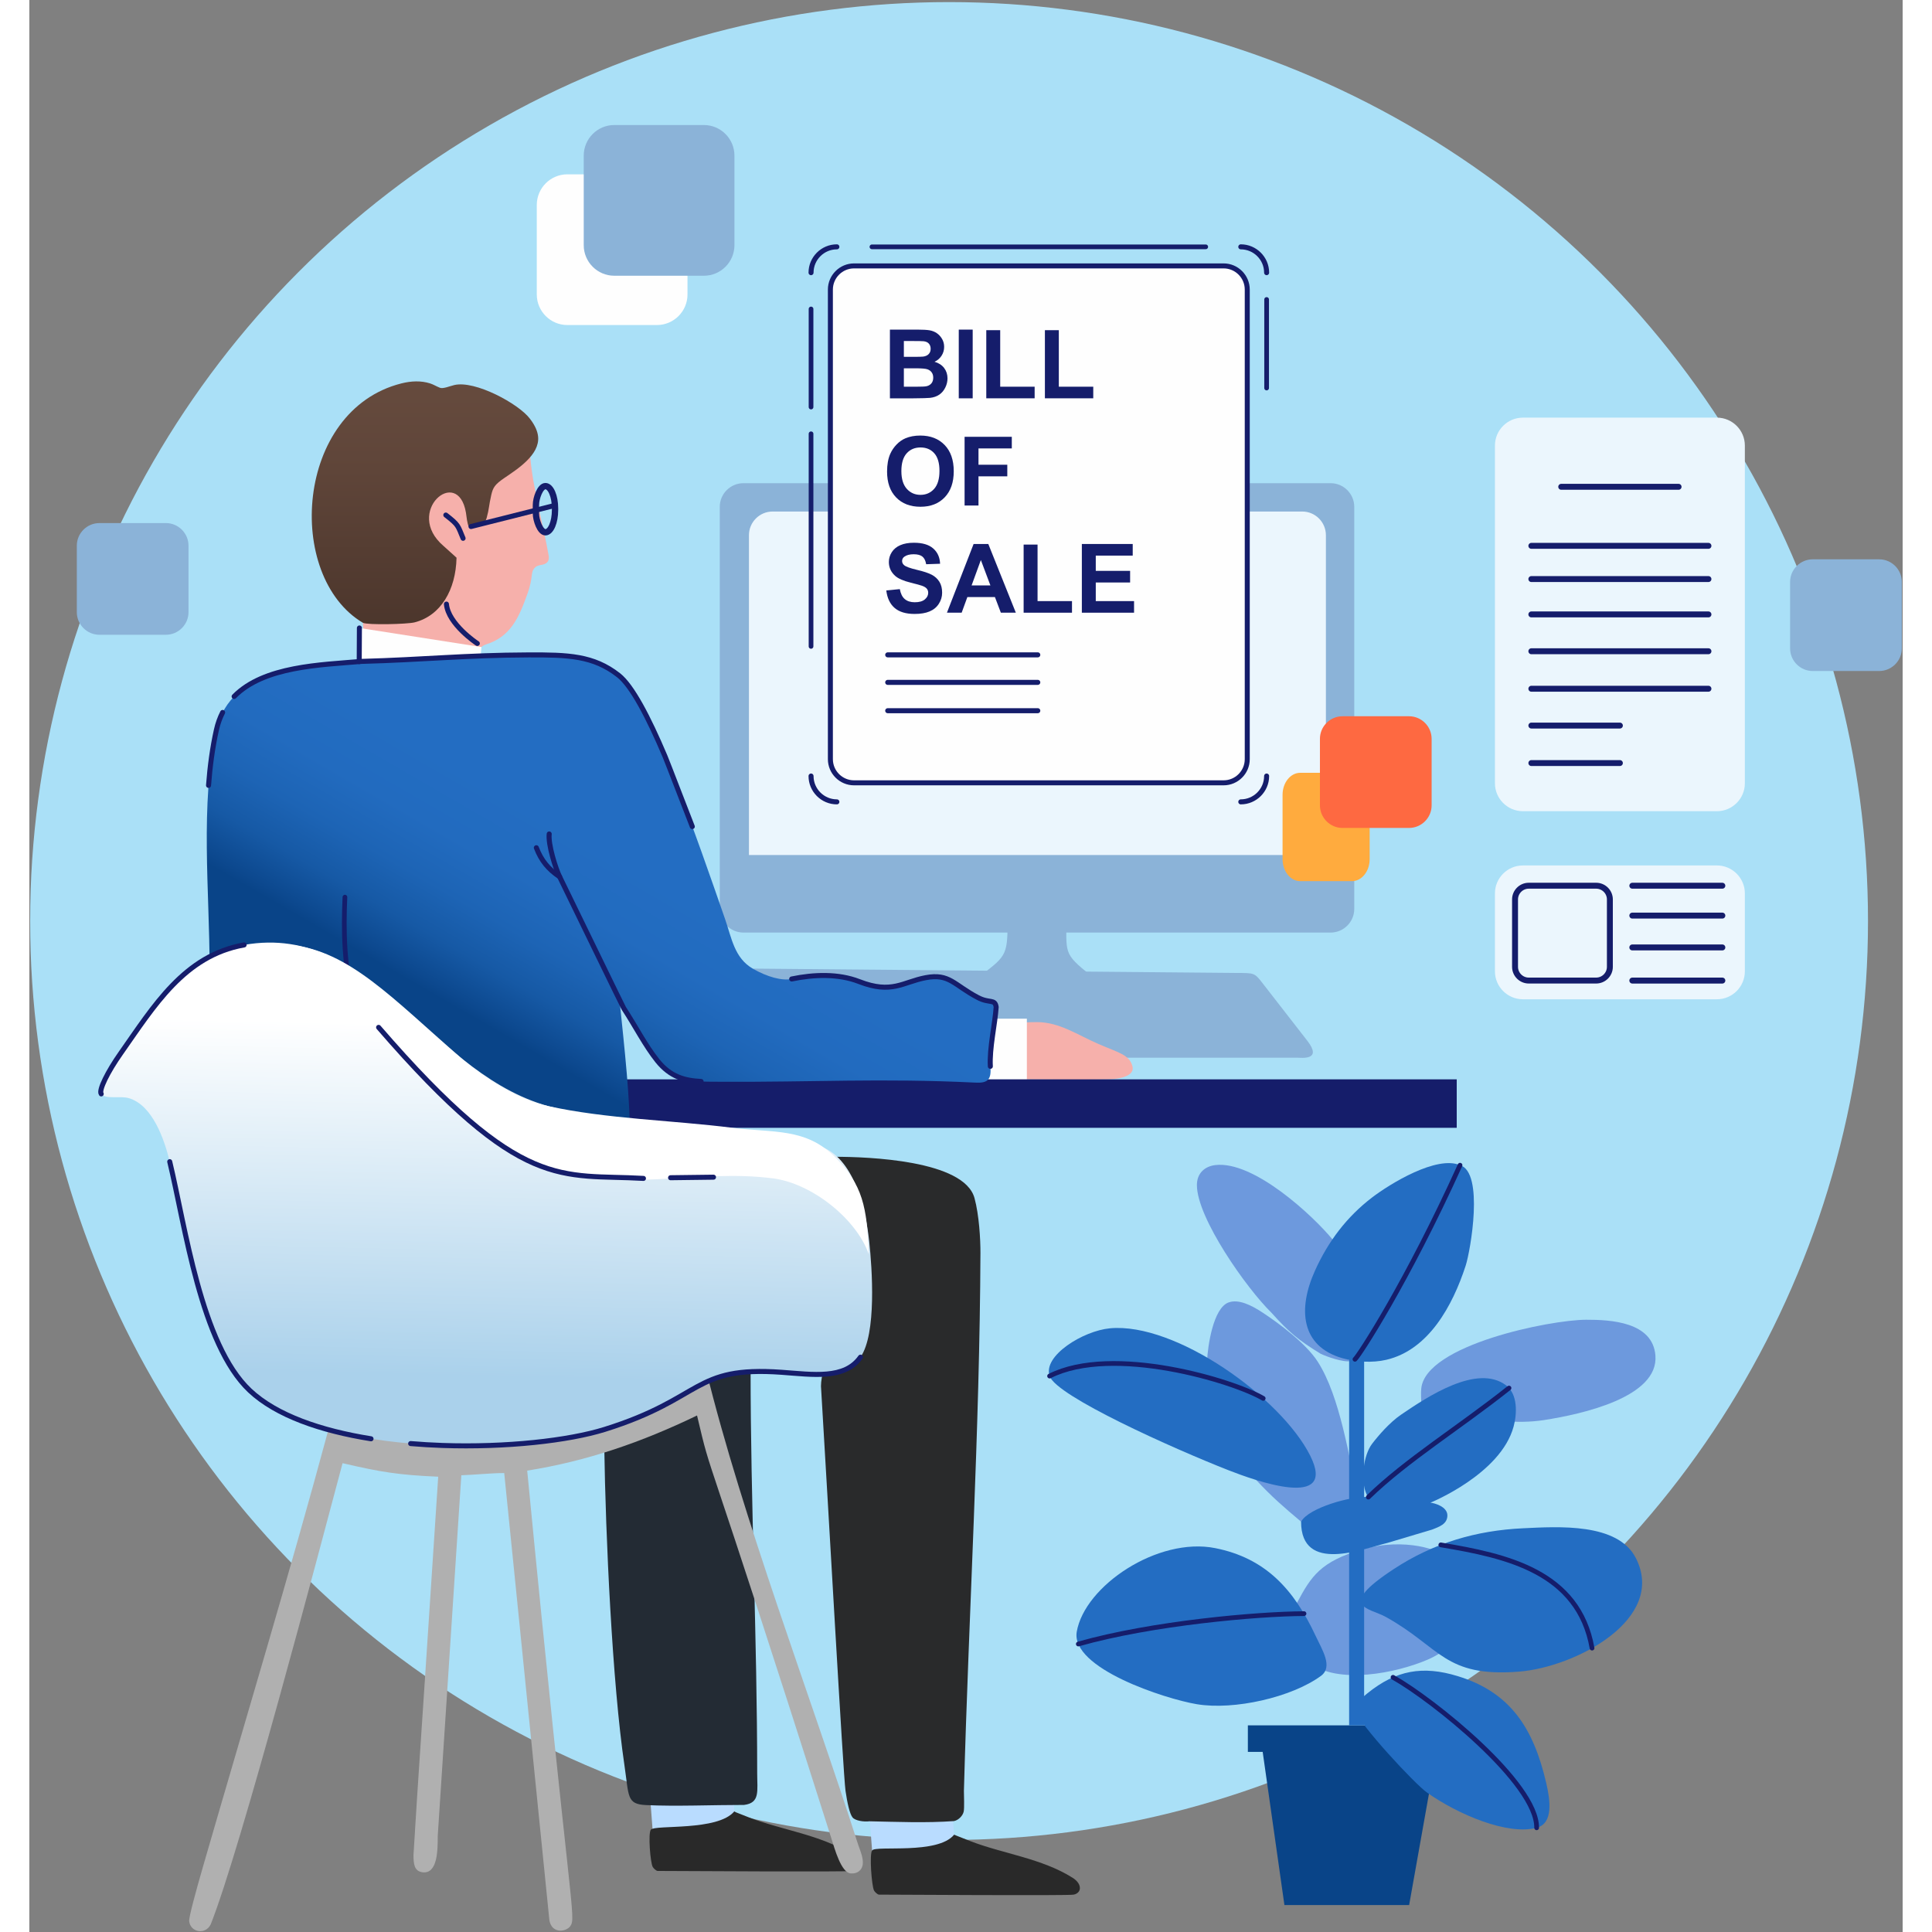 <?xml version="1.0" encoding="UTF-8"?>
<svg version="1.1" viewBox="0 0 798 823" width="378" height="378" xmlns="http://www.w3.org/2000/svg">
<rect x="0" y="0" width="798" height="823" fill="#808080" stroke="none"/>
<title>4 illustration</title>
<desc>Created with Sketch.</desc>
<defs>
<linearGradient id="c" x1="50%" x2="50%" y1="3.8896e-5%" y2="100%">
<stop stop-color="#664B3E" offset="0"/>
<stop stop-color="#5F4539" offset=".367"/>
<stop stop-color="#4C362C" offset=".999"/>
<stop stop-color="#4C352C" offset="1"/>
</linearGradient>
<linearGradient id="b" x1="30.819%" x2="59.9%" y1="70.854%" y2="39.63%">
<stop stop-color="#094488" offset="0"/>
<stop stop-color="#0C488E" offset=".037"/>
<stop stop-color="#1659A5" offset=".205"/>
<stop stop-color="#1D64B5" offset=".385"/>
<stop stop-color="#226BBF" offset=".587"/>
<stop stop-color="#236DC2" offset=".852"/>
</linearGradient>
<linearGradient id="a" x1="50.997%" x2="48.869%" y1="19.449%" y2="84.671%">
<stop stop-color="#fff" offset="0"/>
<stop stop-color="#AAD1EB" offset="1"/>
</linearGradient>
</defs>
<g fill="none" fill-rule="evenodd">
<circle cx="391.79" cy="392.34" r="391.45" fill="#AAE0F7"/>
<path d="m308.14 412.61l205.99 1.86c7.77 0 7.76-0.11 11.32 4.51l19.1 24.57c6.3 8.25-2.69 7.02-4.5 7.01h-175.73l-56.18-37.95z" fill="#8BB3D8"/>
<path d="m306.81 292.32l-0.27 0.24 3.95 4.8c4.17 4.12 11.2 21.02 13.87 28.21 3.73 10.03 7.4 21.31 10.31 31.72l219.2 1.76c-0.22-38.84-0.63-77.65-0.94-116.46-0.04-4.89 0.11-10.09-0.14-14.94-0.72-13.94-18.7-11.58-32.05-11.57l-174.28 0.54c-6.42 0.02-23.44-0.67-28.41 0.83-4.05 1.22-7.19 2.76-9.27 5.26-3.15 3.79-2.58 6.33-2.61 11.91-0.1 19.08 0.07 38.69 0.64 57.7z" fill="#fff"/>
<rect transform="translate(282.65 772.01) rotate(-4.342) translate(-282.65 -772.01)" x="264.98" y="760.03" width="35.339" height="23.969" fill="#B9DCFF"/>
<path d="m253.5 751.98c1.96 13.3 0.89 16.55 9.13 16.95 12.64 0.62 28.7-0.07 41.8-0.06 6.93-0.83 5.62-5.91 5.62-13.47 0-57.61-2.81-114.84-2.81-171.95-11.11-2.01-60.12 30.51-62.33 32.77 0.56 38.36 3.42 100.72 8.59 135.76z" fill="#232B34"/>
<path d="m300.35 771.56c0.02 0.25-0.01 0.22 6.33 2.68 13.71 5.3 30.35 7.3 43.46 15.58 4.12 2.6 3.95 6.4 0.47 7.17-2.28 0.5-74.89 0.01-82.94 0-0.63 0-1.79-1.12-2.12-1.72-1.02-1.85-2.03-14.32-0.79-15.87 1.75-2.2 28.58 0.74 35.59-7.84z" fill="#292929"/>
<path d="m127.34 609.23c-16.36 60.72-35.74 124.92-53.19 185.31-3.29 11.38-6.25 22.22-6.06 23.87 0.55 4.78 6.9 5.9 9.16 1.37 12.68-31.86 45.89-157.83 56.18-196.49 16.25 3.79 23.91 5.04 40.74 5.76-10.76 164.76-7.25 108.29-10.52 161.01-0.03 4.03 0.33 7.03 3.81 7.49 6.53 0.86 6.51-9.65 6.51-15.45 10.29-157.41-0.25 3.75 10.05-153.66 5.85-0.2 12.64-0.94 18.27-0.94 4.98 48.93 0 0 19.25 190.62 1.17 5.87 7.23 4.74 8.88 2.4 2.69-3.79-0.12-5.69-18.34-194.05 25.69-4.09 48.97-12.2 72.35-23.49 7.12 30.18 0.13 0.55 57.29 180.37 1.29 4.07 4.11 14.44 8.17 14.7 2.24 0.15 3.69-0.71 4.52-2.06 1.77-2.89-0.51-7.67-1.32-10.1-20.57-64.31-49.09-138.37-64.89-202.6-26.62 5.38-37.64 15.71-77.98 18.23-27.78 1.74-50.21 13.04-82.88 7.71z" fill="#B0B0B0"/>
<rect transform="translate(376.19 781.34) rotate(-4.342) translate(-376.19 -781.34)" x="358.52" y="769.36" width="35.339" height="23.969" fill="#B9DCFF"/>
<path d="m337.22 590.5c3.01 49.51 9.47 165.53 10.46 172.38 0.72 4.98 1.77 9.86 3.02 11.35 1.14 1.36 4.77 1.92 7.13 1.61 11.91 0.24 24.07 0.77 36.07-0.09 2.03-0.44 3.77-2.37 4.12-4.06 0.34-1.63 0.09-6.81 0.09-8.81 2.08-75.85 6.73-153.83 7.04-229.08 0.02-5.91-0.57-16.25-2.53-23.43-4.42-16.19-45.51-17.6-59.55-17.6 22.41 39.66-5.76 80.57-5.85 97.73z" fill="#292A2B"/>
<path d="m142.09 265.3c0.4 4.87-0.1 15.58-0.1 20.56 8.26-0.23 42.38 0.73 48.67-0.72-0.09-4.11-0.66-9.19 3.96-10.66 10.37-3.3 13.85-11.23 17.47-21.28 2.87-7.96 1.13-9.24 3.32-11.45 1.55-1.56 3.87-0.59 5.35-2.42 0.58-0.71 0.64-1.64 0.43-2.84-2.2-12.69-6.88-29.35-7.76-41.63-64.92-12.57-69.87 70.38-71.34 70.44z" fill="#F6B0AB"/>
<path d="m181.98 237.57l-5.57-5.02c-16.94-14.49 6.11-34.37 9.57-14.18 0.25 1.49 0.52 4.95 1.29 6.04 0.88 1.24 2.37-0.02 4.56-0.45 1.64-0.32 2.53-1.72 3.02-3.5 1.03-3.68 0.89-5.12 1.93-9.65 0.74-3.21 1.59-4.47 5.54-7.18 5.52-3.77 15.11-9.8 14.41-17.57-0.19-2.12-1.15-4.65-3.48-7.68-4.73-6.33-23.36-16.48-32.26-14.35-1.92 0.46-4.73 1.67-6.05 1.16-1.69-0.66-2.76-1.4-4.24-1.87-3.88-1.22-8.02-1.05-12.2 0-45.28 11.4-49.72 82.16-16.41 101.98 2.09 1.01 18.93 0.61 22.04-0.19 11.13-2.87 17.54-13.78 17.85-27.54z" fill="url(#c)"/>
<path d="m420.83 436.08c-0.47 7.08-2.43 16.11-1.98 23.69 11.4 0 29.92 0.29 40.91 0 5.69-0.15 11.09-1.72 10.16-5.48-1.24-5-5.89-5.84-14.57-9.6-8.72-3.78-16.42-9.22-25.94-9.29-3.65-0.02-7.38 0.16-8.58 0.68z" fill="#F6B0AB"/>
<path d="m636.2 177.91h82.7c6.53 0 11.88 5.35 11.88 11.88v143.89c0 6.53-5.35 11.88-11.88 11.88h-82.7c-6.53 0-11.88-5.35-11.88-11.88v-143.89c0-6.54 5.35-11.88 11.88-11.88z" fill="#EBF6FD"/>
<path d="m636.2 368.67h82.7c6.53 0 11.88 5.35 11.88 11.88v33.24c0 6.53-5.35 11.88-11.88 11.88h-82.7c-6.53 0-11.88-5.35-11.88-11.88v-33.24c0-6.53 5.35-11.88 11.88-11.88z" fill="#EBF6FD"/>
<path d="m639.83 277.42h75.44" stroke="#151D6B" stroke-linecap="round" stroke-linejoin="round" stroke-width="2.526"/>
<path d="m639.83 293.39h75.44" stroke="#151D6B" stroke-linecap="round" stroke-linejoin="round" stroke-width="2.526"/>
<path d="m639.83 261.73h75.44" stroke="#151D6B" stroke-linecap="round" stroke-linejoin="round" stroke-width="2.526"/>
<path d="m639.83 246.67h75.44" stroke="#151D6B" stroke-linecap="round" stroke-linejoin="round" stroke-width="2.526"/>
<path d="m639.83 232.52h75.44" stroke="#151D6B" stroke-linecap="round" stroke-linejoin="round" stroke-width="2.526"/>
<path d="m229.16 74.26h38.2c7.15 0 13 5.85 13 13v38.2c0 7.15-5.85 13-13 13h-38.2c-7.15 0-13-5.85-13-13v-38.2c0.01-7.16 5.85-13 13-13z" fill="#FEFEFE"/>
<path d="m638.72 377.3h28.72c3.21 0 5.84 2.63 5.84 5.84v28.72c0 3.21-2.63 5.84-5.84 5.84h-28.72c-3.21 0-5.84-2.63-5.84-5.84v-28.72c0-3.21 2.63-5.84 5.84-5.84z" stroke="#151D6B" stroke-linecap="round" stroke-linejoin="round" stroke-width="2.526"/>
<path d="m682.84 417.71h38.35" stroke="#151D6B" stroke-linecap="round" stroke-linejoin="round" stroke-width="2.533"/>
<path d="m682.84 403.59h38.35" stroke="#151D6B" stroke-linecap="round" stroke-linejoin="round" stroke-width="2.533"/>
<path d="m682.84 390.03h38.35" stroke="#151D6B" stroke-linecap="round" stroke-linejoin="round" stroke-width="2.533"/>
<path d="m682.84 377.3h38.35" stroke="#151D6B" stroke-linecap="round" stroke-linejoin="round" stroke-width="2.522"/>
<path d="m652.56 207.37h49.98" stroke="#151D6B" stroke-linecap="round" stroke-linejoin="round" stroke-width="2.531"/>
<path d="m639.83 309.08h37.72" stroke="#151D6B" stroke-linecap="round" stroke-linejoin="round" stroke-width="2.517"/>
<path d="m639.83 325.05h37.72" stroke="#151D6B" stroke-linecap="round" stroke-linejoin="round" stroke-width="2.517"/>
<path d="m304.18 205.83h250.14c5.54 0 10.07 4.53 10.07 10.07v171.29c0 5.54-4.53 10.07-10.07 10.07h-250.14c-5.54 0-10.07-4.53-10.07-10.07v-171.3c0-5.53 4.53-10.06 10.07-10.06z" fill="#8BB3D8"/>
<path d="m316.61 217.9h225.63c5.54 0 10.07 4.53 10.07 10.07v136.26h-245.77v-136.26c0-5.54 4.53-10.07 10.07-10.07z" fill="#EBF6FD"/>
<rect x="408.52" y="433.94" width="16.41" height="25.92" fill="#FEFEFE"/>
<polygon points="191.58 287.97 140.49 287.97 140.6 267.51 192.58 275.63" fill="#FEFEFE"/>
<path d="m254.47 459.78h353.57v20.65h-353.57v-20.65z" fill="#151D6A"/>
<path d="m409.37 454.25c-0.45-7.58 2.01-18.15 2.48-25.24-0.52-3.64-2.77-1.43-7.79-4.07-10.27-5.39-12.09-10.39-22.25-8.46-9.75 1.85-14.36 7.1-28.35 1.65-8.78-3.42-19.22-3.08-28.71-1.1-4.06 0.85-10.46-0.85-16.6-4.42-7.84-4.56-8.98-13.04-11.78-21.1-11.46-32.92-31.84-92.95-45.34-103.86-10.61-8.57-21.58-8.74-38.41-8.68-26.82 0.1-44.64 2.04-71.19 2.77-22.04 1.92-55.7 2.13-61.74 29.19-7.03 31.54-2.91 68.77-2.91 101.42 16.94-5.93 138.28 70.21 179.14 75.06 0.11-19.17-2.48-41.44-4.41-60.41 5.5 7.78 10.27 17.67 16.06 24.88 5.28 6.57 11.02 8.29 17.79 8.75 2.93 0.2 6.05 0.16 9.41 0.18 38.49 0.22 68.63-1.59 108.09 0.36 5.03 0.27 7.11-0.9 6.51-6.92z" fill="url(#b)"/>
<path d="m541.36 329.2h22.08c4.13 0 7.51 4.21 7.51 9.34v27.47c0 5.14-3.38 9.35-7.51 9.35h-22.08c-4.13 0-7.51-4.21-7.51-9.35v-27.47c0-5.13 3.38-9.34 7.51-9.34z" fill="#FFAB3E"/>
<path d="m559.4 305.11h28.32c5.3 0 9.63 4.34 9.63 9.63v28.32c0 5.3-4.34 9.63-9.63 9.63h-28.32c-5.3 0-9.63-4.34-9.63-9.63v-28.32c-0.01-5.3 4.33-9.63 9.63-9.63z" fill="#FE6941"/>
<path d="m416.73 389.5h25.04c0 16.93-1.44 16.45 10.3 25.98h-46.71c11.37-8.71 11.37-8.62 11.37-25.98z" fill="#8BB3D8"/>
<path d="m351.3 113.27h157.44c5.54 0 10.07 4.53 10.07 10.07v200.06c0 5.54-4.53 10.07-10.07 10.07h-157.44c-5.54 0-10.07-4.53-10.07-10.07v-200.07c0.01-5.53 4.54-10.06 10.07-10.06z" fill="#FEFEFE" stroke="#151D6B" stroke-linecap="round" stroke-linejoin="round" stroke-width="2.13"/>
<path d="m366.6 140.41h11.7c2.32 0 4.05 0.1 5.18 0.29 1.14 0.2 2.16 0.6 3.06 1.21s1.65 1.42 2.25 2.44 0.9 2.16 0.9 3.42c0 1.36-0.37 2.62-1.1 3.76-0.74 1.14-1.74 2-3 2.57 1.78 0.52 3.14 1.41 4.1 2.66 0.95 1.25 1.43 2.73 1.43 4.42 0 1.34-0.31 2.63-0.93 3.89s-1.46 2.27-2.54 3.02c-1.07 0.75-2.39 1.21-3.96 1.39-0.98 0.1-3.36 0.17-7.13 0.2h-9.97v-29.27h0.01zm5.93 4.86v6.74h3.87c2.3 0 3.73-0.03 4.29-0.1 1.01-0.12 1.81-0.46 2.38-1.04 0.58-0.58 0.87-1.34 0.87-2.28 0-0.91-0.25-1.63-0.75-2.2s-1.24-0.91-2.22-1.02c-0.59-0.07-2.27-0.1-5.04-0.1h-3.4zm0 11.61v7.85h5.48c2.13 0 3.48-0.06 4.05-0.18 0.88-0.16 1.59-0.55 2.15-1.17 0.55-0.63 0.83-1.45 0.83-2.49 0-0.89-0.21-1.63-0.64-2.24-0.42-0.61-1.04-1.06-1.85-1.34-0.8-0.28-2.55-0.42-5.25-0.42h-4.77v-0.01z" fill="#151D6B"/>
<rect x="395.92" y="140.41" width="5.93" height="29.27" fill="#151D6B"/>
<polygon points="407.64 169.67 407.64 140.65 413.57 140.65 413.57 164.73 428.24 164.73 428.24 169.67" fill="#151D6B"/>
<polygon points="432.61 169.67 432.61 140.65 438.54 140.65 438.54 164.73 453.21 164.73 453.21 169.67" fill="#151D6B"/>
<path d="m365.38 200.88c0-2.98 0.45-5.49 1.34-7.52 0.66-1.49 1.57-2.83 2.72-4.02s2.41-2.06 3.78-2.64c1.83-0.77 3.93-1.16 6.32-1.16 4.32 0 7.77 1.34 10.36 4.02s3.88 6.41 3.88 11.19c0 4.73-1.29 8.44-3.86 11.11-2.57 2.68-6.01 4.01-10.31 4.01-4.35 0-7.82-1.33-10.39-3.99-2.56-2.66-3.84-6.33-3.84-11zm6.09-0.2c0 3.32 0.77 5.83 2.3 7.55 1.53 1.71 3.48 2.57 5.84 2.57s4.3-0.85 5.82-2.55c1.51-1.7 2.27-4.25 2.27-7.65 0-3.36-0.74-5.87-2.21-7.51-1.47-1.66-3.43-2.48-5.87-2.48s-4.41 0.84-5.9 2.51c-1.5 1.67-2.25 4.19-2.25 7.56z" fill="#151D6B"/>
<polygon points="398.4 215.34 398.4 186.07 418.51 186.07 418.51 191.02 404.32 191.02 404.32 197.97 416.59 197.97 416.59 202.91 404.32 202.91 404.32 215.34" fill="#151D6B"/>
<path d="m365.05 251.52l5.76-0.57c0.35 1.93 1.04 3.34 2.1 4.24 1.06 0.91 2.48 1.36 4.27 1.36 1.89 0 3.32-0.4 4.28-1.21 0.96-0.8 1.44-1.74 1.44-2.82 0-0.69-0.2-1.28-0.61-1.77-0.4-0.48-1.11-0.91-2.12-1.26-0.69-0.25-2.25-0.67-4.71-1.28-3.15-0.79-5.37-1.76-6.64-2.91-1.79-1.61-2.68-3.58-2.68-5.91 0-1.49 0.42-2.9 1.26-4.2s2.06-2.29 3.64-2.97c1.59-0.68 3.49-1.02 5.74-1.02 3.66 0 6.42 0.81 8.26 2.44 1.85 1.63 2.82 3.79 2.92 6.51l-5.93 0.2c-0.25-1.51-0.79-2.6-1.61-3.26s-2.06-0.99-3.71-0.99c-1.7 0-3.04 0.35-4 1.06-0.62 0.46-0.93 1.06-0.93 1.83 0 0.7 0.29 1.29 0.88 1.78 0.74 0.63 2.55 1.29 5.42 1.97 2.87 0.67 4.99 1.38 6.36 2.11 1.38 0.73 2.45 1.72 3.23 2.98s1.16 2.81 1.16 4.66c0 1.68-0.46 3.25-1.4 4.71-0.93 1.46-2.25 2.55-3.95 3.26-1.7 0.72-3.83 1.07-6.37 1.07-3.7 0-6.54-0.85-8.52-2.56-1.97-1.7-3.15-4.19-3.54-7.45z" fill="#151D6B"/>
<path d="m420.23 261h-6.38l-2.53-6.66h-11.74l-2.43 6.66h-6.27l11.36-29.27h6.26l11.73 29.27zm-10.83-11.61l-4.07-10.83-3.95 10.83h8.02z" fill="#151D6B"/>
<polygon points="423.55 261 423.55 231.98 429.48 231.98 429.48 256.06 444.15 256.06 444.15 261" fill="#151D6B"/>
<polygon points="448.35 261 448.35 231.73 470.02 231.73 470.02 236.68 454.28 236.68 454.28 243.18 468.91 243.18 468.91 248.13 454.28 248.13 454.28 256.06 470.59 256.06 470.59 261" fill="#151D6B"/>
<path d="m365.65 278.96h63.93" stroke="#151D6B" stroke-linecap="round" stroke-linejoin="round" stroke-width="2.14"/>
<path d="m365.65 290.68h63.93" stroke="#151D6B" stroke-linecap="round" stroke-linejoin="round" stroke-width="2.14"/>
<path d="m365.65 302.75h63.93" stroke="#151D6B" stroke-linecap="round" stroke-linejoin="round" stroke-width="2.14"/>
<path d="m134.43 382.17c-0.64 14.11-0.44 30.13 3.93 45.62" stroke="#151D6B" stroke-linecap="round" stroke-linejoin="round" stroke-width="2"/>
<path d="m320.44 584.56c13.42 0.96 26.86 3.16 33.61-6.44 6.92-9.85 4.96-37.8 3.72-49.32-1.65-15.37-7.24-37.54-22.69-40.96-35.76-7.91-74.72-7.19-111.51-16-52.42-12.55-76.49-79.17-132.08-69.33-25.52 4.52-38.47 26.13-52.54 46.12-5.54 7.87-9.5 15.8-8.33 17.34 1.86 2.47 7.92 0.72 11.73 1.82 10.12 2.94 15.15 17.54 17.45 27.04 6.63 27.47 13.27 77.83 34.07 97.45 30.71 28.96 117.77 27.04 151.19 16.6 42.52-13.27 37.33-27.04 75.38-24.32z" fill="url(#a)"/>
<path d="m393.95 781.54s0.67 0.34 7.02 2.79c13.71 5.3 30.35 7.3 43.46 15.58 4.12 2.6 3.95 6.4 0.47 7.17-2.28 0.5-74.89 0.01-82.94 0-0.63 0-1.79-1.12-2.12-1.72-1.02-1.85-2.05-15.58-0.82-17.14 1.75-2.19 27.93 1.9 34.93-6.68z" fill="#292929"/>
<path d="m188.15 224.29l35.79-9.01" stroke="#151D6B" stroke-linecap="round" stroke-linejoin="round" stroke-width="2.141"/>
<path d="m221.45 355.25c-0.52 4.45 2.7 14.68 4.44 18.23 7.53 15.37 26.88 55.38 27.35 56.09 4.79 7.3 9.15 15.88 14.32 22.32 5.49 6.83 11.48 8.42 18.6 8.8m123.21-6.44c-0.45-7.58 2.01-18.15 2.48-25.24-0.52-3.64-2.77-1.43-7.79-4.07-10.27-5.39-12.09-10.39-22.25-8.46-9.75 1.85-14.36 7.1-28.35 1.65-8.78-3.42-19.22-3.08-28.71-1.1m-42.34-64.92c-0.94-2.31-10.74-27.87-11.69-30.08-6.99-16.46-13.96-29.85-19.71-34.37-10.72-8.43-21.58-8.74-38.41-8.68-26.82 0.1-44.64 2.04-71.19 2.77-17.2 1.5-41.48 1.96-54.18 14.94m-4.9 6.8c-1.14 2.23-2.04 4.7-2.65 7.45-1.69 7.59-2.74 15.51-3.35 23.62" stroke="#151D6B" stroke-linecap="round" stroke-linejoin="round" stroke-width="2.141"/>
<path d="m215.97 361.12c2.08 5.47 5.16 9.19 9.92 12.36" stroke="#151D6B" stroke-linecap="round" stroke-linejoin="round" stroke-width="2.141"/>
<path d="m152.95 442.41c19.26 20.66 39.32 45.52 66.13 54.78 33.33 11.53 65.13 0.5 97.82 4.79 16.25 2.13 35.25 16.96 40.69 32.28-0.74-20.04-2.52-29.53-14.51-41.49-12.46-12.42-26.1-10.13-43.6-12.35-25.27-3.2-53.69-3.76-78.56-9.26-13.67-3.02-26.52-11.38-37.07-20.54-29.15-25.28-47.6-45.65-72.68-48.11-4.71-0.46-25.72 0.97-25.72 0.97s4.03-1.51 21.39 3.26c26.28 7.23 32.85 21.46 46.11 35.67z" fill="#fff" fill-rule="nonzero"/>
<path d="m527.06 330.58c0 6.05-4.95 11-11 11m-172.07 0c-6.05 0-11-4.95-11-11m0-214.43c0-6.05 4.95-11 11-11m172.07 0c6.05 0 11 4.95 11 11" stroke="#151D6B" stroke-linecap="round" stroke-linejoin="round" stroke-width="2.141"/>
<path d="m358.93 105.15h142.19" stroke="#151D6B" stroke-linecap="round" stroke-linejoin="round" stroke-width="2"/>
<path d="m332.99 131.62v41.77m0 11.4v90.56" stroke="#151D6B" stroke-linecap="round" stroke-linejoin="round" stroke-width="2"/>
<path d="m527.06 127.57v37.72" stroke="#151D6B" stroke-linecap="round" stroke-linejoin="round" stroke-width="2"/>
<path d="m223.94 216.91v0.31c0 5.26-1.83 9.52-4.1 9.52-2.26 0-4.04-5.22-4.04-7.9 0-1.34-0.01-1.8-0.03-1.93-0.01 0.1-0.02 0.03-0.03 0v0 0c0-0.03 0.02-0.1 0.03 0 0.01-0.14 0.03-0.59 0.03-1.93 0-2.68 1.77-7.9 4.04-7.9 2.26 0 4.1 4.26 4.1 9.52v0.31z" stroke="#151D6B" stroke-linecap="round" stroke-linejoin="round" stroke-width="2.695"/>
<path d="m91.49 402.52c-25.52 4.52-38.47 26.13-52.54 46.12-5.54 7.87-9.5 15.8-8.33 17.34m29.18 28.87c6.63 27.47 13.27 77.83 34.07 97.45 11.37 10.72 30.45 17.21 51.68 20.6m16.88 2.04c4.47 0.38 8.96 0.64 13.44 0.8 27.27 0.95 53.86-2.05 69.18-6.83 42.53-13.29 37.34-27.06 75.39-24.34 13.42 0.96 26.86 3.16 33.61-6.44" stroke="#151D6B" stroke-linecap="round" stroke-linejoin="round" stroke-width="2.141"/>
<path d="m177.41 219.4c5.54 4.3 5.06 4.44 7.35 9.91" stroke="#151D6B" stroke-linecap="round" stroke-linejoin="round" stroke-width="2.141"/>
<path d="m177.67 257.33c0.75 8.51 12.87 16.61 13.16 16.77" stroke="#151D6B" stroke-linecap="round" stroke-linejoin="round" stroke-width="2.141"/>
<path d="m140.52 281.83l0.08-14.32" stroke="#151D6B" stroke-linecap="round" stroke-linejoin="round" stroke-width="2.141"/>
<path d="m148.78 437.64c61.2 70.78 77.73 62.3 112.82 64.34" stroke="#151D6B" stroke-linecap="round" stroke-linejoin="round" stroke-width="2.14"/>
<path d="m273.15 501.69c5.12 0 13.1-0.23 18.29-0.23" stroke="#151D6B" stroke-linecap="round" stroke-linejoin="round" stroke-width="2.14"/>
<path d="m592.94 598.33c3.79-0.44 29.09 10.16 52.19 6.61 16.54-2.55 48.95-9.81 47.55-27.5-1.14-14.36-19.06-15.28-29.55-15.25-15.38 0.05-68.28 10.73-70.19 29.25-0.24 2.17 0 4.96 0 6.89z" fill="#6D99DD"/>
<path d="m525.38 746.27l9.26 65.25h53.13l8.43-47.34c-0.92-12.07 3.8-17.91-1.44-17.91h10.04v-11.29h-85.73v11.29h6.31z" fill="#094488"/>
<path d="m501.71 579.49c8.86 12.09 34.1 38.82 20.77 50.84 7.02 7.51 11.79 11.59 19.26 17.88 6.89-6.38 13.68-6.4 24.5-9.42-4.16-18.09-7.82-43.71-17.36-58.66-4.88-7.65-16.16-16.16-23.7-21.1-4.66-3.06-10.04-5.7-14.24-4.24-6.73 2.32-8.98 19.06-9.23 24.7z" fill="#6D99DD"/>
<path d="m550.09 576.69c2.4 1.15 9.68 3.77 12.7 3.1l0.49-0.33c-5.89-1.03-8.18-7.43-10.61-10.95 5.07-18.3-5.6-22.58 2.61-40.35-8.35-10.19-33.63-33.8-50.07-31.86-4.43 0.52-7.87 3.41-7.85 8.57 0.04 14.04 21.2 44.02 31.73 54.3 7.47 8.33 11.61 11.8 21 17.52z" fill="#6D99DD"/>
<path d="m540.06 682.67c-4.94 11.58-1.73 20.15 4.78 25.35 12.48 9.96 37.88 4.55 50.86-1.06 28.33-12.25 6.31-40.64 6.07-44.41-0.11-1.81-15.54-7.87-33.94-2.54-17.85 5.16-21.81 11.52-27.77 22.66z" fill="#6D99DD"/>
<path d="m581.21 668.4c-24.73 16.23-10.44 16.48-3.44 20.35 23.47 13 24.95 25.8 56.66 23.35 24.15-1.86 63.17-22.37 49.91-48.4-7.71-15.13-33.09-13.38-48.06-12.68-19.91 0.94-38.1 6.23-55.07 17.38z" fill="#236DC2"/>
<path d="m642.08 778.61c7.14-1.89 5.84-11.56 4.09-19.06-5.46-23.48-15.31-38.7-37.76-45.56-14.88-4.55-26.22-2.53-38.43 7.34-1.61 1.3-6.06 4.82-5.21 7.39 1.95 5.91 25.3 31.14 30.65 34.91 13.17 9.29 34.2 18.27 46.66 14.98z" fill="#236DC2"/>
<path d="m460.29 565.84c-11.34 1.07-28.6 11.64-25.68 20.33 2.89 8.61 52.82 30.95 76.22 40.13 11.2 4.39 46.5 17.15 34.8-6.2-12.41-24.77-57.43-56.9-85.34-54.26z" fill="#236DC2"/>
<path d="m497.38 725.97c15.84 2.63 40.32-2.92 52.81-12.06 5.29-3.87 0.52-11.11-2.3-17.15-9.25-19.8-21.36-33.05-42.76-37.29-24.42-4.84-55.56 16.05-58.95 35.62-2.68 15.56 37.67 28.63 51.2 30.88z" fill="#236DC2"/>
<path d="m609.45 496.36c-9.86-4.28-29.77 7.83-37.59 13.84-10.61 8.15-18.5 18.46-24.19 31.06-7.52 16.64-5.79 32.2 11.48 37.25 5.78 1.69 12.94 2.14 18.94 0.73 17.93-4.21 28.18-22.93 33.76-40.09 2.06-6.35 7.92-39.76-2.4-42.79zm-67.71 151.85c0 22.36 26.69 11.44 36.73 9.06l19.07-5.69c2.87-1.14 6.56-2.28 6.52-6.09-0.04-3.7-5.49-5.22-7.23-5.37 0 0 29.95-12.13 35.44-32.43 1.5-5.53 1.81-13.79-3.23-17.58-12.32-9.26-33.53 4.91-44.66 12.48-4.92 3.35-9.66 8.87-12.42 12.48-3.53 4.62-5.11 15.33-2.34 21.47 0.52 1.18 0.93 1.21 0.77 1.19-7.07-0.57-25.42 4.53-28.65 10.48z" fill="#236DC2"/>
<rect x="562.21" y="562.84" width="6.39" height="172.14" fill="#236DC2"/>
<path d="m609.45 496.36c-22.57 49.79-43.02 81.21-44.76 82.67" stroke="#151D6B" stroke-linecap="round" stroke-linejoin="round" stroke-width="2.011"/>
<path d="m434.61 586.18c26.96-13.63 78.53 2.13 90.99 9.51" stroke="#151D6B" stroke-linecap="round" stroke-linejoin="round" stroke-width="2.011"/>
<path d="m446.85 700.32c31.43-8.93 76.39-12.84 96.13-12.94" stroke="#151D6B" stroke-linecap="round" stroke-linejoin="round" stroke-width="2.011"/>
<path d="m601.26 658.09c28.12 4.67 58.64 11.41 64.43 43.98" stroke="#151D6B" stroke-linecap="round" stroke-linejoin="round" stroke-width="2.011"/>
<path d="m642.08 778.61c0.27-18.95-44.25-54.62-61.17-64.1" stroke="#151D6B" stroke-linecap="round" stroke-linejoin="round" stroke-width="2.011"/>
<path d="m630.31 591.29c-21.25 16.88-43.54 30.56-59.92 46.45" stroke="#151D6B" stroke-linecap="round" stroke-linejoin="round" stroke-width="2.011"/>
<path d="m759.69 238.26h28.32c5.3 0 9.63 4.34 9.63 9.63v28.32c0 5.3-4.34 9.63-9.63 9.63h-28.32c-5.3 0-9.64-4.34-9.64-9.63v-28.31c0-5.3 4.34-9.64 9.64-9.64z" fill="#8BB3D8"/>
<path d="m29.85 222.82h28.32c5.3 0 9.63 4.34 9.63 9.63v28.32c0 5.3-4.34 9.63-9.63 9.63h-28.32c-5.3 0-9.63-4.34-9.63-9.63v-28.32c0-5.3 4.33-9.63 9.63-9.63z" fill="#8BB3D8"/>
<path d="m249.16 53.26h38.2c7.15 0 13 5.85 13 13v38.2c0 7.15-5.85 13-13 13h-38.2c-7.15 0-13-5.85-13-13v-38.2c0.01-7.16 5.85-13 13-13z" fill="#8BB3D8"/>
</g>
</svg>
